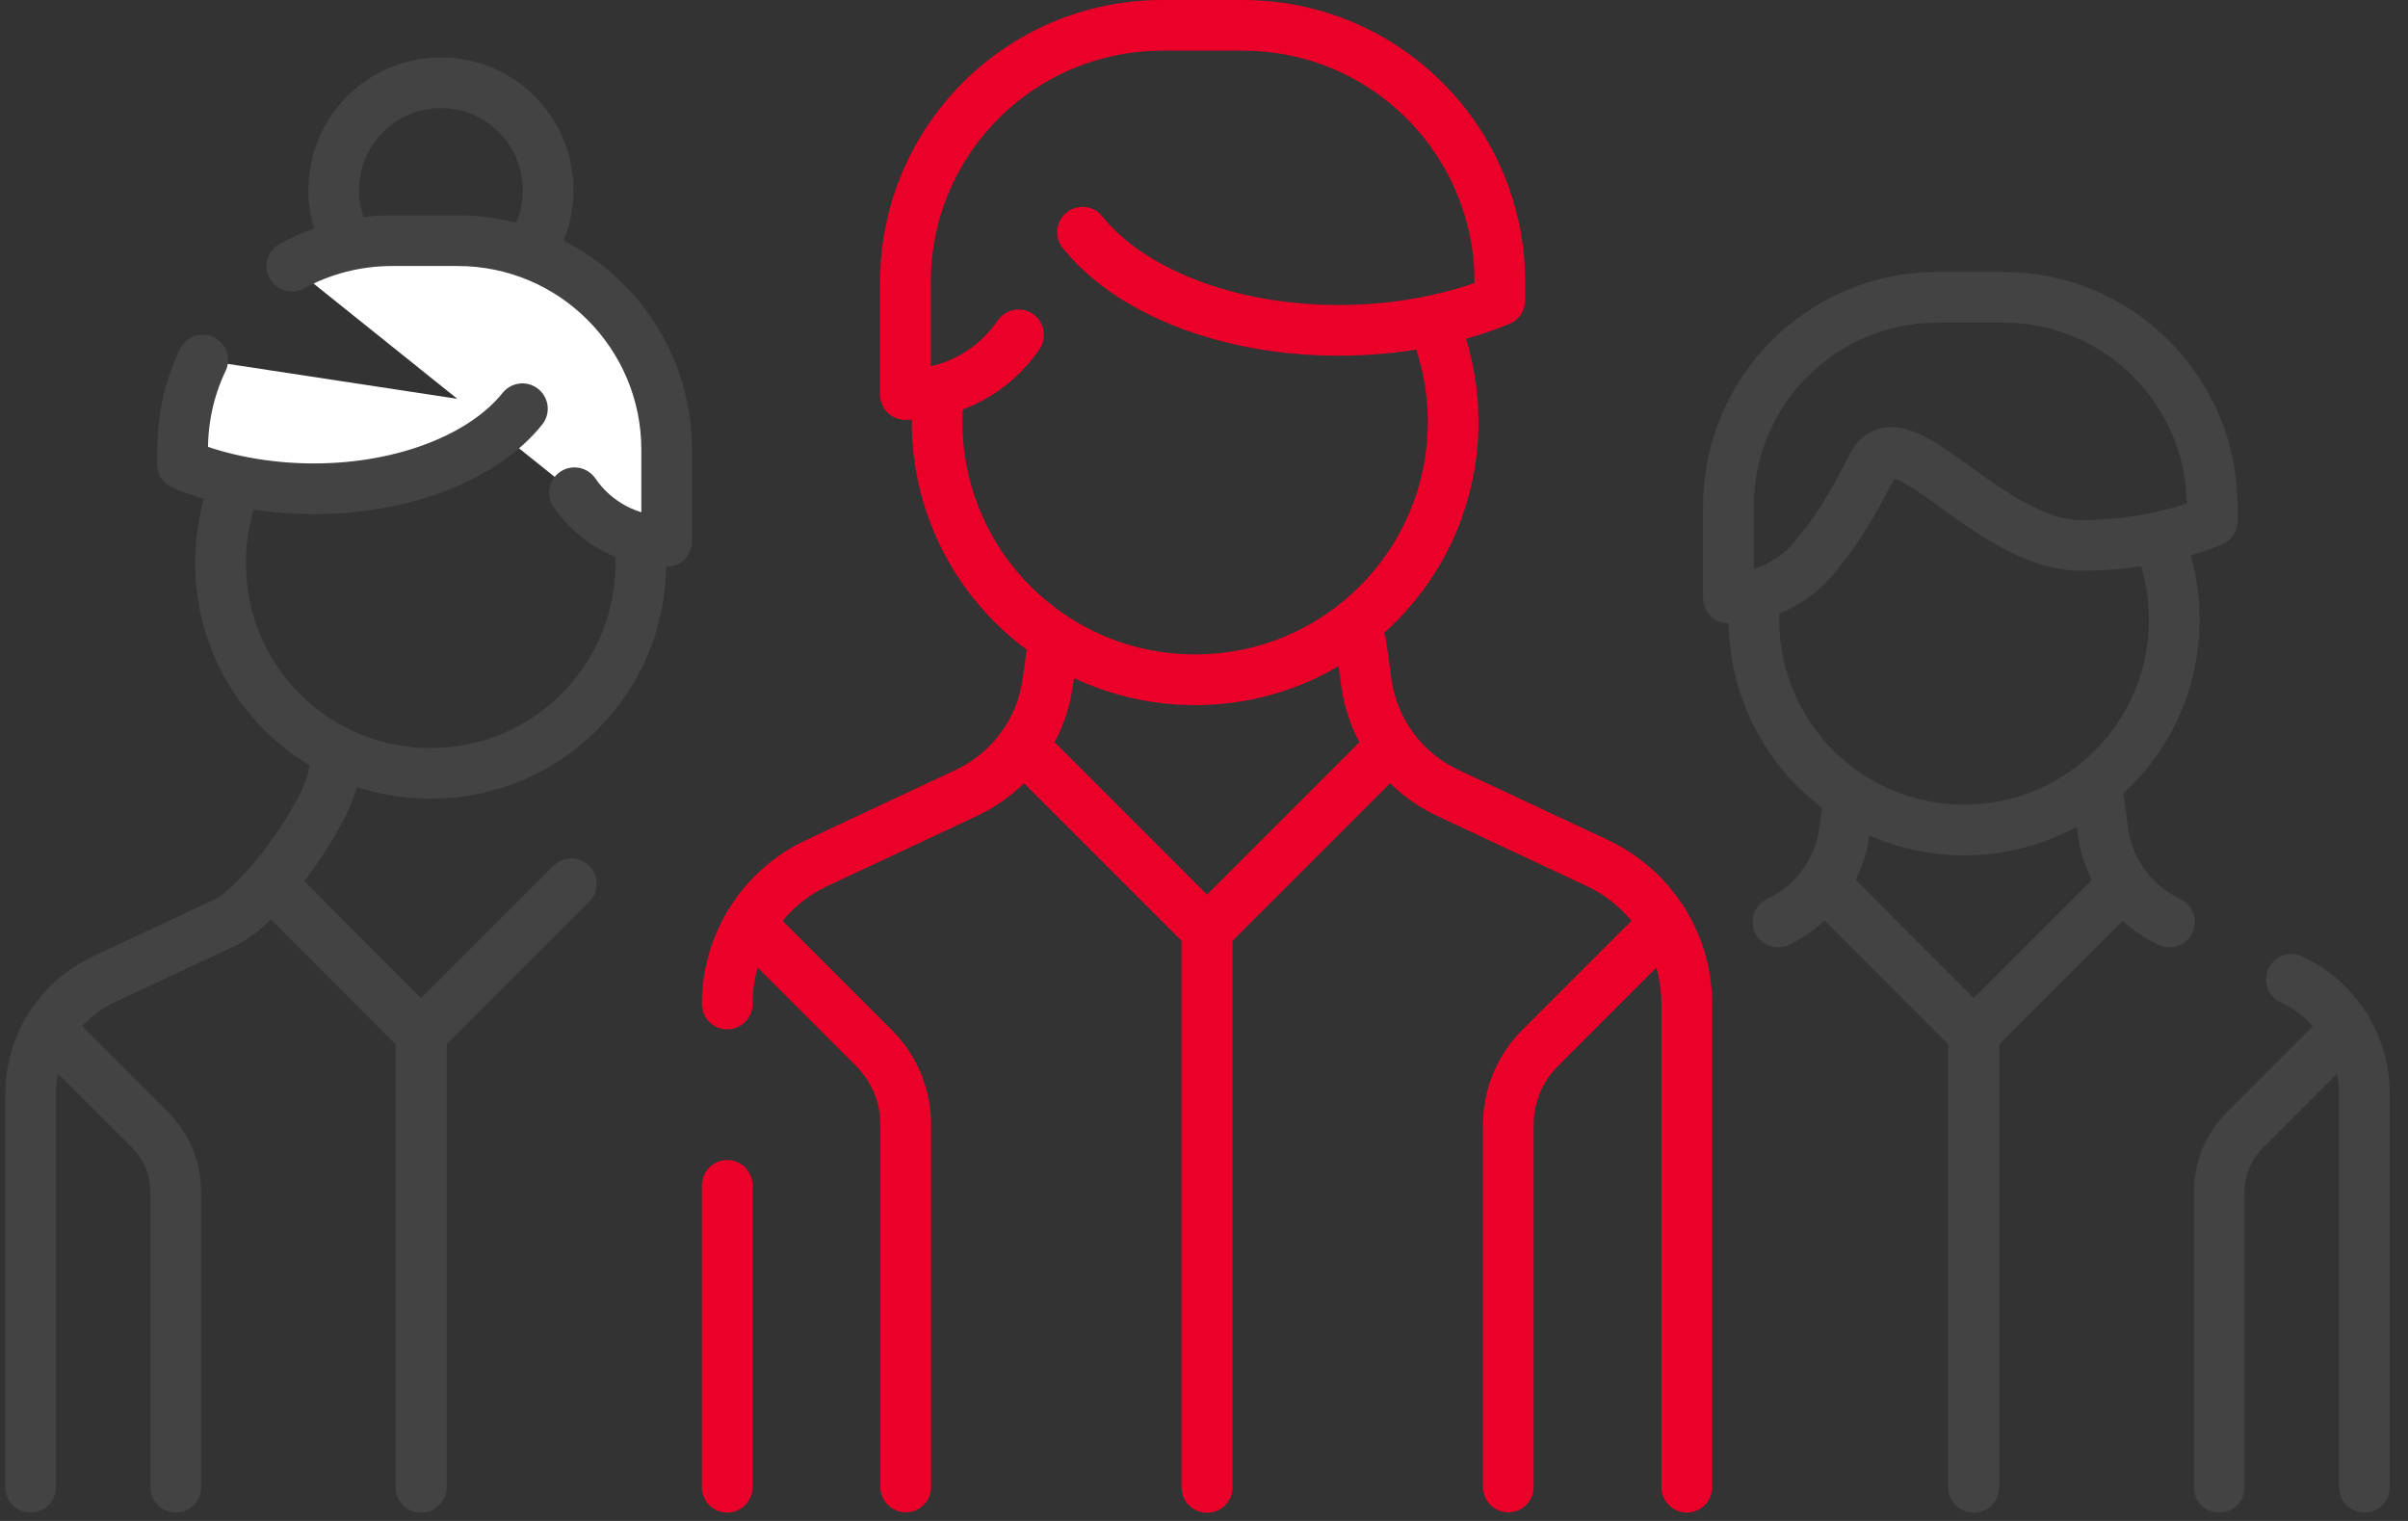 <svg width="95" height="60" viewBox="0 0 95 60" fill="none" xmlns="http://www.w3.org/2000/svg">
<rect x="0" y="0" width="95" height="60" fill="#333333" stroke="none"/>
<g id="emplois">
<path id="Vector" d="M17.395 11.726C19.731 11.726 21.625 9.832 21.625 7.496C21.625 5.16 19.731 3.266 17.395 3.266C15.058 3.266 13.165 5.16 13.165 7.496C13.165 9.832 15.058 11.726 17.395 11.726Z" stroke="#434343" stroke-width="2" stroke-linecap="round" stroke-linejoin="round"/>
<path id="Vector_2" d="M28.69 39.607C28.69 37.23 30.063 35.064 32.217 34.049L38.121 31.281C39.862 30.466 41.079 28.825 41.336 26.916L41.548 25.387" stroke="#EA0029" stroke-width="2" stroke-linecap="round" stroke-linejoin="round"/>
<path id="Vector_3" d="M28.69 58.67V46.761" stroke="#EA0029" stroke-width="2" stroke-linecap="round" stroke-linejoin="round"/>
<path id="Vector_4" d="M29.572 36.437L34.483 41.348C35.286 42.151 35.733 43.234 35.733 44.361V58.659" stroke="#EA0029" stroke-width="2" stroke-linecap="round" stroke-linejoin="round"/>
<path id="Vector_5" d="M40.341 29.427L47.618 36.705V58.67" stroke="#EA0029" stroke-width="2" stroke-linecap="round" stroke-linejoin="round"/>
<g id="Group">
<path id="Vector_6" d="M66.549 58.67V39.607C66.549 37.229 65.176 35.064 63.022 34.048L57.118 31.28C55.377 30.466 54.16 28.825 53.904 26.916L53.691 25.387" stroke="#EA0029" stroke-width="2" stroke-linecap="round" stroke-linejoin="round"/>
<path id="Vector_7" d="M65.667 36.437L60.756 41.348C59.953 42.151 59.506 43.234 59.506 44.361V58.659" stroke="#EA0029" stroke-width="2" stroke-linecap="round" stroke-linejoin="round"/>
<path id="Vector_8" d="M54.896 29.428L47.619 36.705V58.67" stroke="#EA0029" stroke-width="2" stroke-linecap="round" stroke-linejoin="round"/>
</g>
<path id="Vector_9" d="M36.993 15.934C36.982 16.168 36.971 16.403 36.971 16.637C36.971 22.262 41.525 26.816 47.15 26.816C52.776 26.816 57.329 22.262 57.329 16.637C57.329 15.409 57.106 14.226 56.704 13.132" stroke="#EA0029" stroke-width="2" stroke-linecap="round" stroke-linejoin="round"/>
<path id="Vector_10" d="M42.708 9.159C44.538 11.458 48.378 13.032 52.809 13.032C55.142 13.032 57.374 12.597 59.171 11.849V11.134C59.171 5.531 54.628 1 49.036 1H45.856C40.253 1 35.721 5.543 35.721 11.134V15.565C37.574 15.565 39.215 14.639 40.186 13.21" stroke="#EA0029" stroke-width="2" stroke-linecap="round" stroke-linejoin="round"/>
<path id="Vector_11" d="M70.142 36.37C71.56 35.7 72.553 34.372 72.765 32.809L72.932 31.559" stroke="#434343" stroke-width="2" stroke-linecap="round" stroke-linejoin="round"/>
<path id="Vector_12" d="M71.95 34.863L77.866 40.79V58.67" stroke="#434343" stroke-width="2" stroke-linecap="round" stroke-linejoin="round"/>
<g id="Group_2">
<path id="Vector_13" d="M85.589 36.37C84.172 35.7 83.178 34.372 82.966 32.809L82.799 31.559" stroke="#434343" stroke-width="2" stroke-linecap="round" stroke-linejoin="round"/>
<path id="Vector_14" d="M93.28 58.67V43.156C93.28 41.214 92.164 39.461 90.4 38.636" stroke="#434343" stroke-width="2" stroke-linecap="round" stroke-linejoin="round"/>
<path id="Vector_15" d="M92.565 40.577L88.569 44.573C87.921 45.221 87.553 46.102 87.553 47.029V58.67" stroke="#434343" stroke-width="2" stroke-linecap="round" stroke-linejoin="round"/>
<path id="Vector_16" d="M83.792 34.863L77.866 40.789V58.67" stroke="#434343" stroke-width="2" stroke-linecap="round" stroke-linejoin="round"/>
</g>
<path id="Vector_17" d="M69.216 23.88C69.205 24.07 69.194 24.26 69.194 24.45C69.194 29.026 72.899 32.742 77.487 32.742C82.074 32.742 85.779 29.037 85.779 24.45C85.779 23.445 85.601 22.485 85.277 21.592" stroke="#434343" stroke-width="2" stroke-linecap="round" stroke-linejoin="round"/>
<path id="Vector_18" d="M73.87 18.356C74.953 16.224 78.491 21.515 82.096 21.515C83.993 21.515 85.812 21.157 87.275 20.555V19.974C87.275 15.42 83.58 11.726 79.026 11.726H76.437C71.883 11.726 68.189 15.42 68.189 19.974V23.59C69.696 23.59 71.035 22.831 71.828 21.671C71.828 21.671 72.609 20.867 73.87 18.367V18.356Z" stroke="#434343" stroke-width="2" stroke-linecap="round" stroke-linejoin="round"/>
<path id="Vector_19" d="M22.54 34.863L16.613 40.79V58.67" stroke="#434343" stroke-width="2" stroke-linecap="round" stroke-linejoin="round"/>
<g id="Group_3">
<path id="Vector_20" d="M1.21 58.67V43.156C1.21 41.214 2.327 39.462 4.09 38.636L8.901 36.381C10.318 35.711 12.952 32.073 13.164 30.521" stroke="#434343" stroke-width="2" stroke-linecap="round" stroke-linejoin="round"/>
<path id="Vector_21" d="M1.924 40.578L5.92 44.573C6.567 45.221 6.936 46.102 6.936 47.029V58.67" stroke="#434343" stroke-width="2" stroke-linecap="round" stroke-linejoin="round"/>
<path id="Vector_22" d="M10.697 34.863L16.613 40.79V58.67" stroke="#434343" stroke-width="2" stroke-linecap="round" stroke-linejoin="round"/>
</g>
<path id="Vector_23" d="M25.263 21.648C25.274 21.838 25.285 22.028 25.285 22.217C25.285 26.794 21.58 30.51 16.992 30.51C12.405 30.51 8.7 26.805 8.7 22.217C8.7 21.213 8.878 20.253 9.202 19.36" stroke="#434343" stroke-width="2" stroke-linecap="round" stroke-linejoin="round"/>
<g id="Vector_24">
<path d="M11.513 10.498C12.685 9.862 14.036 9.494 15.464 9.494H18.054C22.607 9.494 26.302 13.188 26.302 17.742V21.358C24.795 21.358 23.456 20.599 22.663 19.439" fill="white"/>
<path d="M11.513 10.498C12.685 9.862 14.036 9.494 15.464 9.494H18.054C22.607 9.494 26.302 13.188 26.302 17.742V21.358C24.795 21.358 23.456 20.599 22.663 19.439" stroke="#434343" stroke-width="2" stroke-linecap="round" stroke-linejoin="round"/>
</g>
<g id="Vector_25">
<path d="M20.609 16.124C19.114 17.999 15.989 19.282 12.383 19.282C10.486 19.282 8.667 18.925 7.205 18.322V17.742C7.205 16.481 7.484 15.275 7.997 14.204" fill="white"/>
<path d="M20.609 16.124C19.114 17.999 15.989 19.282 12.383 19.282C10.486 19.282 8.667 18.925 7.205 18.322V17.742C7.205 16.481 7.484 15.275 7.997 14.204" stroke="#434343" stroke-width="2" stroke-linecap="round" stroke-linejoin="round"/>
</g>
</g>
</svg>
